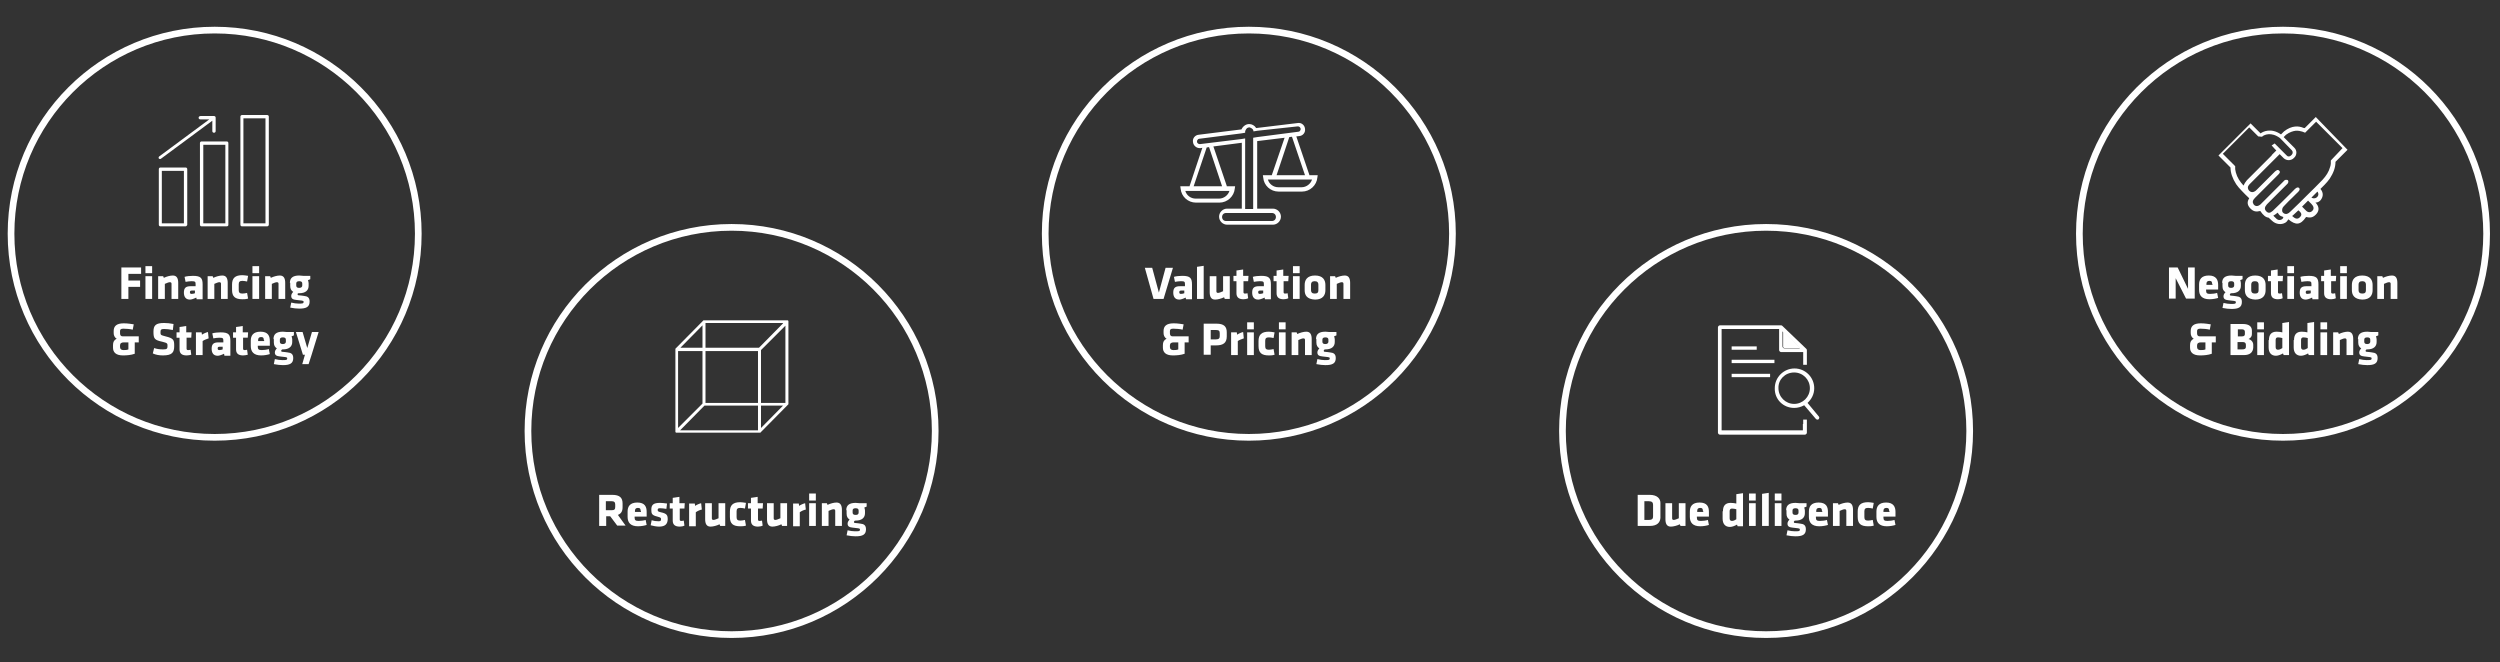 <?xml version="1.0" encoding="utf-8"?>
<!-- Generator: Adobe Illustrator 23.0.1, SVG Export Plug-In . SVG Version: 6.00 Build 0)  -->
<svg version="1.1" id="Livello_1" xmlns="http://www.w3.org/2000/svg" xmlns:xlink="http://www.w3.org/1999/xlink" x="0px" y="0px"
	 viewBox="0 0 747.7 198" style="enable-background:new 0 0 747.7 198;" xml:space="preserve">
<rect x="0" y="0" width="747.7" height="198" fill="#333333" stroke="none"/>
<style type="text/css">
	.st0{fill:none;stroke:#FFFFFF;stroke-width:2;stroke-miterlimit:10;}
	.st1{fill:#FFFFFF;}
	.st2{fill:none;stroke:#FFFFFF;stroke-miterlimit:10;}
</style>
<circle class="st0" cx="64.2" cy="69.9" r="60.9"/>
<circle class="st0" cx="218.8" cy="128.9" r="60.9"/>
<circle class="st0" cx="373.5" cy="69.9" r="60.9"/>
<circle class="st0" cx="528.2" cy="128.9" r="60.9"/>
<circle class="st0" cx="682.8" cy="69.9" r="60.9"/>
<g>
	<path class="st1" d="M36.3,89.4V80h5.9v1.9h-3.8v2h3.5v1.9h-3.5v3.6H36.3z"/>
	<path class="st1" d="M43.5,81.7v-2.1h2v2.1H43.5z M43.5,89.4v-6.8h2v6.8H43.5z"/>
	<path class="st1" d="M51.3,89.4v-4.5c0-0.3-0.1-0.5-0.5-0.5c-0.4,0-1,0.3-1.5,0.5v4.5h-2v-6.8h1.5l0.2,0.5c0.8-0.4,1.9-0.7,2.7-0.7
		c1.2,0,1.6,0.9,1.6,2.2v4.8H51.3z"/>
	<path class="st1" d="M58.8,89.4l-0.1-0.4c-0.8,0.4-1.5,0.6-1.9,0.6c-1.3,0-1.8-0.9-1.8-2.1c0-1.4,0.6-1.9,2-1.9h1.5V85
		c0-0.7-0.1-0.9-1.2-0.9c-0.6,0-1.2,0.1-1.8,0.2l-0.3-1.5c0.6-0.2,1.7-0.3,2.5-0.3c2.4,0,2.9,0.7,2.9,2.6v4.4H58.8z M58.4,86.9h-1
		c-0.4,0-0.6,0.1-0.6,0.5s0.2,0.5,0.5,0.5c0.4,0,0.7-0.1,1-0.2V86.9z"/>
	<path class="st1" d="M66.1,89.4v-4.5c0-0.3-0.1-0.5-0.5-0.5c-0.4,0-1,0.3-1.5,0.5v4.5h-2v-6.8h1.5l0.2,0.5c0.8-0.4,1.9-0.7,2.7-0.7
		c1.2,0,1.6,0.9,1.6,2.2v4.8H66.1z"/>
	<path class="st1" d="M71.4,86.8c0,0.7,0.3,1,1.1,1c0.5,0,0.9-0.1,1.4-0.2l0.3,1.7c-0.7,0.2-1.2,0.2-1.7,0.2c-2.2,0-3.1-0.8-3.1-2.8
		v-1.6c0-1.9,0.9-2.8,3.1-2.8c0.5,0,1,0.1,1.7,0.2l-0.3,1.7c-0.4-0.1-1-0.2-1.4-0.2c-0.8,0-1.1,0.3-1.1,1V86.8z"/>
	<path class="st1" d="M75.5,81.7v-2.1h2v2.1H75.5z M75.5,89.4v-6.8h2v6.8H75.5z"/>
	<path class="st1" d="M83.3,89.4v-4.5c0-0.3-0.1-0.5-0.5-0.5c-0.4,0-1,0.3-1.5,0.5v4.5h-2v-6.8h1.5l0.2,0.5c0.8-0.4,1.9-0.7,2.7-0.7
		c1.2,0,1.6,0.9,1.6,2.2v4.8H83.3z"/>
	<path class="st1" d="M86.7,84.6c0-1.4,0.8-2.2,2.8-2.2c0.4,0,0.8,0.1,1.2,0.1h2.1v1l-0.7,0.3c0.1,0.3,0.2,0.6,0.2,0.9v0.8
		c0,1.3-0.9,2.2-2.8,2.2h-0.2C89.1,87.7,89,87.8,89,88c0,0.2,0.1,0.3,0.2,0.3c0.9,0.1,1.2,0.1,1.7,0.2c1.1,0.1,1.7,0.5,1.7,1.7
		c0,1.6-1,2.1-3.1,2.1c-0.7,0-1.8-0.1-2.7-0.3l0.3-1.5c0.8,0.2,1.6,0.3,2.2,0.3c1.1,0,1.5,0,1.5-0.5c0-0.3-0.1-0.3-0.5-0.4
		c-0.8-0.1-0.9-0.1-1.7-0.2c-0.9-0.1-1.5-0.3-1.5-1.2c0-0.5,0.3-0.9,0.6-1.2c-0.6-0.4-0.9-0.9-0.9-1.8V84.6z M90.4,85.4v-0.6
		c0-0.4-0.2-0.7-0.9-0.7s-0.9,0.3-0.9,0.7v0.6c0,0.5,0.3,0.7,0.9,0.7S90.4,85.8,90.4,85.4z"/>
	<path class="st1" d="M41.7,102.4h-1.4v3.4c-1.1,0.4-2.4,0.5-3.5,0.5c-2.2,0-3-1-3-2.3v-0.8c0-0.9,0.3-1.5,1.1-1.9
		c-0.7-0.4-0.9-1.1-0.9-1.7V99c0-1.4,0.8-2.3,3-2.3c1.2,0,2.3,0.2,3,0.3l-0.3,1.6c-0.8-0.2-1.9-0.3-2.8-0.3c-0.7,0-1,0.2-1,0.7v0.7
		c0,0.5,0.2,0.9,0.8,0.9h4.8V102.4z M35.9,103.8c0,0.6,0.4,0.9,1,0.9c0.6,0,1,0,1.5-0.2v-2.1H37c-0.7,0-1.1,0.3-1.1,0.9V103.8z"/>
	<path class="st1" d="M48.7,106.3c-1.1,0-2.2-0.2-3-0.6l0.4-1.6c0.9,0.3,1.7,0.4,2.7,0.4c1.1,0,1.3-0.2,1.3-1c0-0.8,0-0.9-1.6-1.3
		c-2.3-0.5-2.6-0.9-2.6-3c0-1.9,0.7-2.6,3.2-2.6c0.8,0,1.8,0.1,2.8,0.3l-0.2,1.8c-1.1-0.2-1.8-0.3-2.6-0.3c-0.9,0-1.1,0.2-1.1,0.9
		c0,0.9,0,0.9,1.5,1.3c2.5,0.6,2.6,1.1,2.6,2.9C52.1,105.4,51.5,106.3,48.7,106.3z"/>
	<path class="st1" d="M55.8,106.3c-1.3,0-2.1-0.5-2.1-1.8V101h-0.9v-1.6h0.9v-1.6l2-0.3v1.9h1.6l-0.1,1.6h-1.4v3.3
		c0,0.3,0.2,0.4,0.4,0.4c0.2,0,0.5,0,0.8-0.1l0.2,1.5C56.8,106.2,56.3,106.3,55.8,106.3z"/>
	<path class="st1" d="M60.6,102v4.2h-2v-6.8h1.7l0.1,0.7c0.4-0.3,1.3-0.7,1.8-0.8l0.2,1.9C61.8,101.4,61,101.7,60.6,102z"/>
	<path class="st1" d="M67.1,106.2l-0.1-0.4c-0.8,0.4-1.5,0.6-1.9,0.6c-1.3,0-1.8-0.9-1.8-2.1c0-1.4,0.6-1.9,2-1.9h1.5v-0.5
		c0-0.7-0.1-0.9-1.2-0.9c-0.6,0-1.2,0.1-1.8,0.2l-0.3-1.5c0.6-0.2,1.7-0.3,2.5-0.3c2.4,0,2.9,0.7,2.9,2.6v4.4H67.1z M66.7,103.7h-1
		c-0.4,0-0.6,0.1-0.6,0.5s0.2,0.5,0.5,0.5c0.4,0,0.7-0.1,1-0.2V103.7z"/>
	<path class="st1" d="M72.7,106.3c-1.3,0-2.1-0.5-2.1-1.8V101h-0.9v-1.6h0.9v-1.6l2-0.3v1.9h1.6l-0.1,1.6h-1.4v3.3
		c0,0.3,0.2,0.4,0.4,0.4c0.2,0,0.5,0,0.8-0.1l0.2,1.5C73.7,106.2,73.1,106.3,72.7,106.3z"/>
	<path class="st1" d="M77.1,103.5v0.2c0,0.8,0.3,1,1.2,1c0.6,0,1.5-0.1,2.1-0.3l0.3,1.5c-0.6,0.2-1.6,0.4-2.6,0.4
		c-2.2,0-3.1-1.1-3.1-2.8v-1.6c0-1.5,0.7-2.7,2.9-2.7c2.3,0,2.8,1.3,2.8,2.8v1.4H77.1z M78.9,101.7c0-0.5-0.1-0.9-0.8-0.9
		s-0.9,0.4-0.9,0.9v0.3h1.8V101.7z"/>
	<path class="st1" d="M81.8,101.4c0-1.4,0.8-2.2,2.8-2.2c0.4,0,0.8,0.1,1.2,0.1h2.1v1l-0.7,0.3c0.1,0.3,0.2,0.6,0.2,0.9v0.8
		c0,1.3-0.9,2.2-2.8,2.2h-0.2c-0.1,0.1-0.3,0.2-0.3,0.4c0,0.2,0.1,0.3,0.2,0.3c0.9,0.1,1.2,0.1,1.7,0.2c1.1,0.1,1.7,0.5,1.7,1.7
		c0,1.6-1,2.1-3.1,2.1c-0.7,0-1.8-0.1-2.7-0.3l0.3-1.5c0.8,0.2,1.6,0.3,2.2,0.3c1.1,0,1.5,0,1.5-0.5c0-0.3-0.1-0.3-0.5-0.4
		c-0.8-0.1-0.9-0.1-1.7-0.2c-0.9-0.1-1.5-0.3-1.5-1.2c0-0.5,0.3-0.9,0.6-1.2c-0.6-0.4-0.9-0.9-0.9-1.8V101.4z M85.5,102.2v-0.6
		c0-0.4-0.2-0.7-0.9-0.7s-0.9,0.3-0.9,0.7v0.6c0,0.5,0.3,0.7,0.9,0.7S85.5,102.6,85.5,102.2z"/>
	<path class="st1" d="M90.4,108.9l0.8-2.8h-0.6l-2.1-6.8h2l1.4,4.8l1.4-4.8h2l-2.1,6.8l-0.9,2.8H90.4z"/>
</g>
<g>
	<path class="st1" d="M348,89.4h-3l-2.6-9.3h2.2l2,7.4l2-7.4h2.2L348,89.4z"/>
	<path class="st1" d="M354.7,89.4l-0.1-0.4c-0.8,0.4-1.5,0.6-1.9,0.6c-1.3,0-1.8-0.9-1.8-2.1c0-1.4,0.6-1.9,2-1.9h1.5V85
		c0-0.7-0.1-0.9-1.2-0.9c-0.6,0-1.2,0.1-1.8,0.2l-0.3-1.5c0.6-0.2,1.7-0.3,2.5-0.3c2.4,0,2.9,0.7,2.9,2.6v4.4H354.7z M354.3,86.9h-1
		c-0.4,0-0.6,0.1-0.6,0.5s0.2,0.5,0.5,0.5c0.4,0,0.7-0.1,1-0.2V86.9z"/>
	<path class="st1" d="M358,89.4v-9.6l2-0.3v9.9H358z"/>
	<path class="st1" d="M363.8,82.6v4.5c0,0.3,0.1,0.5,0.5,0.5c0.4,0,1-0.3,1.5-0.5v-4.5h2v6.8h-1.5l-0.2-0.5
		c-0.8,0.4-1.9,0.7-2.7,0.7c-1.2,0-1.6-0.9-1.6-2.2v-4.8H363.8z"/>
	<path class="st1" d="M371.9,89.5c-1.3,0-2.1-0.5-2.1-1.8v-3.6h-0.9v-1.6h0.9v-1.6l2-0.3v1.9h1.6l-0.1,1.6h-1.4v3.3
		c0,0.3,0.2,0.4,0.4,0.4c0.2,0,0.5,0,0.8-0.1l0.2,1.5C372.9,89.4,372.4,89.5,371.9,89.5z"/>
	<path class="st1" d="M378.3,89.4l-0.1-0.4c-0.8,0.4-1.5,0.6-1.9,0.6c-1.3,0-1.8-0.9-1.8-2.1c0-1.4,0.6-1.9,2-1.9h1.5V85
		c0-0.7-0.1-0.9-1.2-0.9c-0.6,0-1.2,0.1-1.8,0.2l-0.3-1.5c0.6-0.2,1.7-0.3,2.5-0.3c2.4,0,2.9,0.7,2.9,2.6v4.4H378.3z M377.9,86.9h-1
		c-0.4,0-0.6,0.1-0.6,0.5s0.2,0.5,0.5,0.5c0.4,0,0.7-0.1,1-0.2V86.9z"/>
	<path class="st1" d="M383.9,89.5c-1.3,0-2.1-0.5-2.1-1.8v-3.6h-0.9v-1.6h0.9v-1.6l2-0.3v1.9h1.6l-0.1,1.6h-1.4v3.3
		c0,0.3,0.2,0.4,0.4,0.4c0.2,0,0.5,0,0.8-0.1l0.2,1.5C384.9,89.4,384.4,89.5,383.9,89.5z"/>
	<path class="st1" d="M386.7,81.7v-2.1h2v2.1H386.7z M386.7,89.4v-6.8h2v6.8H386.7z"/>
	<path class="st1" d="M390.2,86.8v-1.6c0-1.4,0.7-2.8,3.1-2.8c2.4,0,3.1,1.4,3.1,2.8v1.6c0,1.4-0.7,2.8-3.1,2.8
		C390.8,89.5,390.2,88.2,390.2,86.8z M394.3,86.8v-1.7c0-0.6-0.3-1-1.1-1s-1.1,0.4-1.1,1v1.7c0,0.6,0.3,1,1.1,1
		S394.3,87.5,394.3,86.8z"/>
	<path class="st1" d="M401.8,89.4v-4.5c0-0.3-0.1-0.5-0.5-0.5c-0.4,0-1,0.3-1.5,0.5v4.5h-2v-6.8h1.5l0.2,0.5
		c0.8-0.4,1.9-0.7,2.7-0.7c1.2,0,1.6,0.9,1.6,2.2v4.8H401.8z"/>
	<path class="st1" d="M355.7,102.4h-1.4v3.4c-1.1,0.4-2.4,0.5-3.5,0.5c-2.2,0-3-1-3-2.3v-0.8c0-0.9,0.3-1.5,1.1-1.9
		c-0.7-0.4-0.9-1.1-0.9-1.7V99c0-1.4,0.8-2.3,3-2.3c1.2,0,2.3,0.2,3,0.3l-0.3,1.6c-0.8-0.2-1.9-0.3-2.8-0.3c-0.7,0-1,0.2-1,0.7v0.7
		c0,0.5,0.2,0.9,0.8,0.9h4.8V102.4z M349.9,103.8c0,0.6,0.4,0.9,1,0.9c0.6,0,1,0,1.5-0.2v-2.1H351c-0.7,0-1.1,0.3-1.1,0.9V103.8z"/>
	<path class="st1" d="M363.7,103.3h-1.6v2.8H360v-9.3h3.8c2.3,0,3.1,0.9,3.1,2.6v1.2C366.9,102.5,365.9,103.3,363.7,103.3z
		 M364.8,99.7c0-0.7-0.2-1-1.1-1h-1.6v2.8h1.6c0.9,0,1.1-0.4,1.1-1V99.7z"/>
	<path class="st1" d="M370.2,102v4.2h-2v-6.8h1.7l0.1,0.7c0.4-0.3,1.3-0.7,1.8-0.8l0.2,1.9C371.4,101.4,370.6,101.7,370.2,102z"/>
	<path class="st1" d="M373,98.5v-2.1h2v2.1H373z M373,106.2v-6.8h2v6.8H373z"/>
	<path class="st1" d="M378.4,103.6c0,0.7,0.3,1,1.1,1c0.5,0,0.9-0.1,1.4-0.2l0.3,1.7c-0.7,0.2-1.2,0.2-1.7,0.2
		c-2.2,0-3.1-0.8-3.1-2.8V102c0-1.9,0.9-2.8,3.1-2.8c0.5,0,1,0.1,1.7,0.2l-0.3,1.7c-0.4-0.1-1-0.2-1.4-0.2c-0.8,0-1.1,0.3-1.1,1
		V103.6z"/>
	<path class="st1" d="M382.5,98.5v-2.1h2v2.1H382.5z M382.5,106.2v-6.8h2v6.8H382.5z"/>
	<path class="st1" d="M390.3,106.2v-4.5c0-0.3-0.1-0.5-0.5-0.5c-0.4,0-1,0.3-1.5,0.5v4.5h-2v-6.8h1.5l0.2,0.5
		c0.8-0.4,1.9-0.7,2.7-0.7c1.2,0,1.6,0.9,1.6,2.2v4.8H390.3z"/>
	<path class="st1" d="M393.6,101.4c0-1.4,0.8-2.2,2.8-2.2c0.4,0,0.8,0.1,1.2,0.1h2.1v1l-0.7,0.3c0.1,0.3,0.2,0.6,0.2,0.9v0.8
		c0,1.3-0.9,2.2-2.8,2.2h-0.2c-0.1,0.1-0.3,0.2-0.3,0.4c0,0.2,0.1,0.3,0.2,0.3c0.9,0.1,1.2,0.1,1.7,0.2c1.1,0.1,1.7,0.5,1.7,1.7
		c0,1.6-1,2.1-3.1,2.1c-0.7,0-1.8-0.1-2.7-0.3l0.3-1.5c0.8,0.2,1.6,0.3,2.2,0.3c1.1,0,1.5,0,1.5-0.5c0-0.3-0.1-0.3-0.5-0.4
		c-0.8-0.1-0.9-0.1-1.7-0.2c-0.9-0.1-1.5-0.3-1.5-1.2c0-0.5,0.3-0.9,0.6-1.2c-0.6-0.4-0.9-0.9-0.9-1.8V101.4z M397.3,102.2v-0.6
		c0-0.4-0.2-0.7-0.9-0.7c-0.7,0-0.9,0.3-0.9,0.7v0.6c0,0.5,0.3,0.7,0.9,0.7S397.3,102.6,397.3,102.2z"/>
</g>
<g>
	<path class="st1" d="M650.7,83.2v6.1h-2V80h2.6l3.1,6.4V80h2v9.3h-2.6L650.7,83.2z"/>
	<path class="st1" d="M659.8,86.7v0.2c0,0.8,0.3,1,1.2,1c0.6,0,1.5-0.1,2.1-0.3l0.3,1.5c-0.6,0.2-1.6,0.4-2.6,0.4
		c-2.2,0-3.1-1.1-3.1-2.8v-1.6c0-1.5,0.7-2.7,2.9-2.7s2.8,1.3,2.8,2.8v1.4H659.8z M661.6,84.9c0-0.5-0.1-0.9-0.8-0.9
		s-0.9,0.4-0.9,0.9v0.3h1.8V84.9z"/>
	<path class="st1" d="M664.6,84.6c0-1.4,0.8-2.2,2.8-2.2c0.4,0,0.8,0.1,1.2,0.1h2.1v1l-0.7,0.3c0.1,0.3,0.2,0.6,0.2,0.9v0.8
		c0,1.3-0.9,2.2-2.8,2.2h-0.2c-0.1,0.1-0.3,0.2-0.3,0.4c0,0.2,0.1,0.3,0.2,0.3c0.9,0.1,1.2,0.1,1.7,0.2c1.1,0.1,1.7,0.5,1.7,1.7
		c0,1.6-1,2.1-3.1,2.1c-0.7,0-1.8-0.1-2.7-0.3l0.3-1.5c0.8,0.2,1.6,0.3,2.2,0.3c1.1,0,1.5,0,1.5-0.5c0-0.3-0.1-0.3-0.5-0.4
		c-0.8-0.1-0.9-0.1-1.7-0.2c-0.9-0.1-1.5-0.3-1.5-1.2c0-0.5,0.3-0.9,0.6-1.2c-0.6-0.4-0.9-0.9-0.9-1.8V84.6z M668.2,85.4v-0.6
		c0-0.4-0.2-0.7-0.9-0.7c-0.7,0-0.9,0.3-0.9,0.7v0.6c0,0.5,0.3,0.7,0.9,0.7S668.2,85.8,668.2,85.4z"/>
	<path class="st1" d="M671.4,86.8v-1.6c0-1.4,0.7-2.8,3.1-2.8c2.4,0,3.1,1.4,3.1,2.8v1.6c0,1.4-0.7,2.8-3.1,2.8
		C672.1,89.5,671.4,88.2,671.4,86.8z M675.5,86.8v-1.7c0-0.6-0.3-1-1.1-1s-1.1,0.4-1.1,1v1.7c0,0.6,0.3,1,1.1,1
		S675.5,87.5,675.5,86.8z"/>
	<path class="st1" d="M681.3,89.5c-1.3,0-2.1-0.5-2.1-1.8v-3.6h-0.9v-1.6h0.9v-1.6l2-0.3v1.9h1.6l-0.1,1.6h-1.4v3.3
		c0,0.3,0.2,0.4,0.4,0.4c0.2,0,0.5,0,0.8-0.1l0.2,1.5C682.3,89.4,681.8,89.5,681.3,89.5z"/>
	<path class="st1" d="M684.1,81.7v-2.1h2v2.1H684.1z M684.1,89.4v-6.8h2v6.8H684.1z"/>
	<path class="st1" d="M691.6,89.4l-0.1-0.4c-0.8,0.4-1.5,0.6-1.9,0.6c-1.3,0-1.8-0.9-1.8-2.1c0-1.4,0.6-1.9,2-1.9h1.5V85
		c0-0.7-0.1-0.9-1.2-0.9c-0.6,0-1.2,0.1-1.8,0.2l-0.3-1.5c0.6-0.2,1.7-0.3,2.5-0.3c2.4,0,2.9,0.7,2.9,2.6v4.4H691.6z M691.2,86.9h-1
		c-0.4,0-0.6,0.1-0.6,0.5s0.2,0.5,0.5,0.5c0.4,0,0.7-0.1,1-0.2V86.9z"/>
	<path class="st1" d="M697.2,89.5c-1.3,0-2.1-0.5-2.1-1.8v-3.6h-0.9v-1.6h0.9v-1.6l2-0.3v1.9h1.6l-0.1,1.6h-1.4v3.3
		c0,0.3,0.2,0.4,0.4,0.4c0.2,0,0.5,0,0.8-0.1l0.2,1.5C698.2,89.4,697.6,89.5,697.2,89.5z"/>
	<path class="st1" d="M699.9,81.7v-2.1h2v2.1H699.9z M699.9,89.4v-6.8h2v6.8H699.9z"/>
	<path class="st1" d="M703.4,86.8v-1.6c0-1.4,0.7-2.8,3.1-2.8c2.4,0,3.1,1.4,3.1,2.8v1.6c0,1.4-0.7,2.8-3.1,2.8
		C704.1,89.5,703.4,88.2,703.4,86.8z M707.6,86.8v-1.7c0-0.6-0.3-1-1.1-1s-1.1,0.4-1.1,1v1.7c0,0.6,0.3,1,1.1,1
		S707.6,87.5,707.6,86.8z"/>
	<path class="st1" d="M715,89.4v-4.5c0-0.3-0.1-0.5-0.5-0.5c-0.4,0-1,0.3-1.5,0.5v4.5h-2v-6.8h1.5l0.2,0.5c0.8-0.4,1.9-0.7,2.7-0.7
		c1.2,0,1.6,0.9,1.6,2.2v4.8H715z"/>
	<path class="st1" d="M662.9,102.4h-1.4v3.4c-1.1,0.4-2.4,0.5-3.5,0.5c-2.2,0-3-1-3-2.3v-0.8c0-0.9,0.3-1.5,1.1-1.9
		c-0.7-0.4-0.9-1.1-0.9-1.7V99c0-1.4,0.8-2.3,3-2.3c1.2,0,2.3,0.2,3,0.3l-0.3,1.6c-0.8-0.2-1.9-0.3-2.8-0.3c-0.7,0-1,0.2-1,0.7v0.7
		c0,0.5,0.2,0.9,0.8,0.9h4.8V102.4z M657.1,103.8c0,0.6,0.4,0.9,1,0.9c0.6,0,1,0,1.5-0.2v-2.1h-1.4c-0.7,0-1.1,0.3-1.1,0.9V103.8z"
		/>
	<path class="st1" d="M671.1,106.2h-4v-9.3h3.7c1.9,0,2.7,0.8,2.7,2v1c0,0.7-0.3,1.1-1,1.5c0.8,0.2,1.4,0.9,1.4,1.7v0.9
		C673.8,105.3,673,106.2,671.1,106.2z M671.4,99.2c0-0.4-0.3-0.7-0.8-0.7h-1.3v2.1h1.3c0.6,0,0.8-0.3,0.8-0.7V99.2z M671.7,103.1
		c0-0.5-0.3-0.8-0.9-0.8h-1.6v2.2h1.3c0.7,0,1.2-0.1,1.2-0.8V103.1z"/>
	<path class="st1" d="M675.1,98.5v-2.1h2v2.1H675.1z M675.1,106.2v-6.8h2v6.8H675.1z"/>
	<path class="st1" d="M678.6,101.7c0-1.6,0.7-2.5,2.3-2.5c0.6,0,1.3,0.1,1.7,0.2v-2.8l2-0.3v9.9h-1.6l-0.2-0.5
		c-0.5,0.3-1.4,0.7-2.1,0.7c-1.4,0-2.2-0.9-2.2-2.5V101.7z M682.6,101.1c-0.4-0.1-0.9-0.2-1.3-0.2c-0.5,0-0.7,0.3-0.7,0.8v2.1
		c0,0.5,0.2,0.8,0.7,0.8c0.5,0,1-0.3,1.3-0.5V101.1z"/>
	<path class="st1" d="M686.1,101.7c0-1.6,0.7-2.5,2.3-2.5c0.6,0,1.3,0.1,1.7,0.2v-2.8l2-0.3v9.9h-1.6l-0.2-0.5
		c-0.5,0.3-1.4,0.7-2.1,0.7c-1.4,0-2.2-0.9-2.2-2.5V101.7z M690.2,101.1c-0.4-0.1-0.9-0.2-1.3-0.2c-0.5,0-0.7,0.3-0.7,0.8v2.1
		c0,0.5,0.2,0.8,0.7,0.8c0.5,0,1-0.3,1.3-0.5V101.1z"/>
	<path class="st1" d="M694,98.5v-2.1h2v2.1H694z M694,106.2v-6.8h2v6.8H694z"/>
	<path class="st1" d="M701.8,106.2v-4.5c0-0.3-0.1-0.5-0.5-0.5c-0.4,0-1,0.3-1.5,0.5v4.5h-2v-6.8h1.5l0.2,0.5
		c0.8-0.4,1.9-0.7,2.7-0.7c1.2,0,1.6,0.9,1.6,2.2v4.8H701.8z"/>
	<path class="st1" d="M705.2,101.4c0-1.4,0.8-2.2,2.8-2.2c0.4,0,0.8,0.1,1.2,0.1h2.1v1l-0.7,0.3c0.1,0.3,0.2,0.6,0.2,0.9v0.8
		c0,1.3-0.9,2.2-2.8,2.2h-0.2c-0.1,0.1-0.3,0.2-0.3,0.4c0,0.2,0.1,0.3,0.2,0.3c0.9,0.1,1.2,0.1,1.7,0.2c1.1,0.1,1.7,0.5,1.7,1.7
		c0,1.6-1,2.1-3.1,2.1c-0.7,0-1.8-0.1-2.7-0.3l0.3-1.5c0.8,0.2,1.6,0.3,2.2,0.3c1.1,0,1.5,0,1.5-0.5c0-0.3-0.1-0.3-0.5-0.4
		c-0.8-0.1-0.9-0.1-1.7-0.2c-0.9-0.1-1.5-0.3-1.5-1.2c0-0.5,0.3-0.9,0.6-1.2c-0.6-0.4-0.9-0.9-0.9-1.8V101.4z M708.9,102.2v-0.6
		c0-0.4-0.2-0.7-0.9-0.7c-0.7,0-0.9,0.3-0.9,0.7v0.6c0,0.5,0.3,0.7,0.9,0.7S708.9,102.6,708.9,102.2z"/>
</g>
<g>
	<path class="st1" d="M182.5,154.4h-1.2v2.9h-2.1V148h3.9c2.3,0,3.1,0.9,3.1,2.6v1.1c0,1.2-0.4,1.9-1.4,2.3l2.3,3.2h-2.5
		L182.5,154.4z M184,150.9c0-0.7-0.3-1-1.1-1h-1.7v2.7h1.7c0.9,0,1.1-0.3,1.1-1V150.9z"/>
	<path class="st1" d="M189.8,154.6v0.2c0,0.8,0.3,1,1.2,1c0.6,0,1.5-0.1,2.1-0.3l0.3,1.5c-0.6,0.2-1.6,0.4-2.6,0.4
		c-2.2,0-3.1-1.1-3.1-2.8v-1.6c0-1.5,0.7-2.7,2.9-2.7c2.3,0,2.8,1.3,2.8,2.8v1.4H189.8z M191.6,152.8c0-0.5-0.1-0.9-0.8-0.9
		s-0.9,0.4-0.9,0.9v0.3h1.8V152.8z"/>
	<path class="st1" d="M197.1,157.5c-0.7,0-1.8-0.2-2.5-0.4l0.3-1.5c0.6,0.2,1.3,0.3,2.1,0.3c0.6,0,0.7-0.2,0.7-0.6
		c0-0.4,0-0.5-1.1-0.8c-1.7-0.4-1.8-0.9-1.8-2.1c0-1.4,0.6-2,2.6-2c0.5,0,1.5,0.1,2.1,0.2l-0.2,1.6c-0.6-0.1-1.3-0.2-1.9-0.2
		c-0.6,0-0.7,0.2-0.7,0.5c0,0.4,0.1,0.5,0.9,0.7c1.9,0.4,2.1,0.9,2.1,2.2C199.6,156.7,199,157.5,197.1,157.5z"/>
	<path class="st1" d="M203.3,157.5c-1.3,0-2.1-0.5-2.1-1.8v-3.6h-0.9v-1.6h0.9v-1.6l2-0.3v1.9h1.6l-0.1,1.6h-1.4v3.3
		c0,0.3,0.2,0.4,0.4,0.4c0.2,0,0.5,0,0.8-0.1l0.2,1.5C204.3,157.4,203.8,157.5,203.3,157.5z"/>
	<path class="st1" d="M208.1,153.2v4.2h-2v-6.8h1.7l0.1,0.7c0.4-0.3,1.3-0.7,1.8-0.8l0.2,1.9C209.3,152.5,208.5,152.9,208.1,153.2z"
		/>
	<path class="st1" d="M212.9,150.5v4.5c0,0.3,0.1,0.5,0.5,0.5c0.4,0,1-0.3,1.5-0.5v-4.5h2v6.8h-1.5l-0.2-0.5
		c-0.8,0.4-1.9,0.7-2.7,0.7c-1.2,0-1.6-0.9-1.6-2.2v-4.8H212.9z"/>
	<path class="st1" d="M220.3,154.7c0,0.7,0.3,1,1.1,1c0.5,0,0.9-0.1,1.4-0.2l0.3,1.7c-0.7,0.2-1.2,0.2-1.7,0.2
		c-2.2,0-3.1-0.8-3.1-2.8v-1.6c0-1.9,0.9-2.8,3.1-2.8c0.5,0,1,0.1,1.7,0.2l-0.3,1.7c-0.4-0.1-1-0.2-1.4-0.2c-0.8,0-1.1,0.3-1.1,1
		V154.7z"/>
	<path class="st1" d="M226.7,157.5c-1.3,0-2.1-0.5-2.1-1.8v-3.6h-0.9v-1.6h0.9v-1.6l2-0.3v1.9h1.6l-0.1,1.6h-1.4v3.3
		c0,0.3,0.2,0.4,0.4,0.4c0.2,0,0.5,0,0.8-0.1l0.2,1.5C227.7,157.4,227.1,157.5,226.7,157.5z"/>
	<path class="st1" d="M231.4,150.5v4.5c0,0.3,0.1,0.5,0.5,0.5c0.4,0,1-0.3,1.5-0.5v-4.5h2v6.8h-1.5l-0.2-0.5
		c-0.8,0.4-1.9,0.7-2.7,0.7c-1.2,0-1.6-0.9-1.6-2.2v-4.8H231.4z"/>
	<path class="st1" d="M239.2,153.2v4.2h-2v-6.8h1.7l0.1,0.7c0.4-0.3,1.3-0.7,1.8-0.8l0.2,1.9C240.4,152.5,239.6,152.9,239.2,153.2z"
		/>
	<path class="st1" d="M242,149.7v-2.1h2v2.1H242z M242,157.3v-6.8h2v6.8H242z"/>
	<path class="st1" d="M249.8,157.3v-4.5c0-0.3-0.1-0.5-0.5-0.5c-0.4,0-1,0.3-1.5,0.5v4.5h-2v-6.8h1.5l0.2,0.5
		c0.8-0.4,1.9-0.7,2.7-0.7c1.2,0,1.6,0.9,1.6,2.2v4.8H249.8z"/>
	<path class="st1" d="M253.1,152.6c0-1.4,0.8-2.2,2.8-2.2c0.4,0,0.8,0.1,1.2,0.1h2.1v1l-0.7,0.3c0.1,0.3,0.2,0.6,0.2,0.9v0.8
		c0,1.3-0.9,2.2-2.8,2.2h-0.2c-0.1,0.1-0.3,0.2-0.3,0.4c0,0.2,0.1,0.3,0.2,0.3c0.9,0.1,1.2,0.1,1.7,0.2c1.1,0.1,1.7,0.5,1.7,1.7
		c0,1.6-1,2.1-3.1,2.1c-0.7,0-1.8-0.1-2.7-0.3l0.3-1.5c0.8,0.2,1.6,0.3,2.2,0.3c1.1,0,1.5,0,1.5-0.5c0-0.3-0.1-0.3-0.5-0.4
		c-0.8-0.1-0.9-0.1-1.7-0.2c-0.9-0.1-1.5-0.3-1.5-1.2c0-0.5,0.3-0.9,0.6-1.2c-0.6-0.4-0.9-0.9-0.9-1.8V152.6z M256.8,153.3v-0.6
		c0-0.4-0.2-0.7-0.9-0.7s-0.9,0.3-0.9,0.7v0.6c0,0.5,0.3,0.7,0.9,0.7S256.8,153.8,256.8,153.3z"/>
</g>
<g>
	<path class="st1" d="M493.4,157.3h-3.6V148h3.6c2.3,0,3.2,1.2,3.2,2.4v4.5C496.5,156.2,495.7,157.3,493.4,157.3z M494.4,151
		c0-0.7-0.3-1.1-1.3-1.1h-1.3v5.6h1.3c1.1,0,1.3-0.4,1.3-1.1V151z"/>
	<path class="st1" d="M500.1,150.5v4.5c0,0.3,0.1,0.5,0.5,0.5c0.4,0,1-0.3,1.5-0.5v-4.5h2v6.8h-1.5l-0.2-0.5
		c-0.8,0.4-1.9,0.7-2.7,0.7c-1.2,0-1.6-0.9-1.6-2.2v-4.8H500.1z"/>
	<path class="st1" d="M507.5,154.6v0.2c0,0.8,0.3,1,1.2,1c0.6,0,1.5-0.1,2.1-0.3l0.3,1.5c-0.6,0.2-1.6,0.4-2.6,0.4
		c-2.2,0-3.1-1.1-3.1-2.8v-1.6c0-1.5,0.7-2.7,2.9-2.7c2.3,0,2.8,1.3,2.8,2.8v1.4H507.5z M509.3,152.8c0-0.5-0.1-0.9-0.8-0.9
		c-0.7,0-0.9,0.4-0.9,0.9v0.3h1.8V152.8z"/>
	<path class="st1" d="M515.3,152.9c0-1.6,0.7-2.5,2.3-2.5c0.6,0,1.3,0.1,1.7,0.2v-2.8l2-0.3v9.9h-1.6l-0.2-0.5
		c-0.5,0.3-1.4,0.7-2.1,0.7c-1.4,0-2.2-0.9-2.2-2.5V152.9z M519.3,152.3c-0.4-0.1-0.9-0.2-1.3-0.2c-0.5,0-0.7,0.3-0.7,0.8v2.1
		c0,0.5,0.2,0.8,0.7,0.8c0.5,0,1-0.3,1.3-0.5V152.3z"/>
	<path class="st1" d="M523.1,149.7v-2.1h2v2.1H523.1z M523.1,157.3v-6.8h2v6.8H523.1z"/>
	<path class="st1" d="M527,157.3v-9.6l2-0.3v9.9H527z"/>
	<path class="st1" d="M530.8,149.7v-2.1h2v2.1H530.8z M530.8,157.3v-6.8h2v6.8H530.8z"/>
	<path class="st1" d="M534.2,152.6c0-1.4,0.8-2.2,2.8-2.2c0.4,0,0.8,0.1,1.2,0.1h2.1v1l-0.7,0.3c0.1,0.3,0.2,0.6,0.2,0.9v0.8
		c0,1.3-0.9,2.2-2.8,2.2h-0.2c-0.1,0.1-0.3,0.2-0.3,0.4c0,0.2,0.1,0.3,0.2,0.3c0.9,0.1,1.2,0.1,1.7,0.2c1.1,0.1,1.7,0.5,1.7,1.7
		c0,1.6-1,2.1-3.1,2.1c-0.7,0-1.8-0.1-2.7-0.3l0.3-1.5c0.8,0.2,1.6,0.3,2.2,0.3c1.1,0,1.5,0,1.5-0.5c0-0.3-0.1-0.3-0.5-0.4
		c-0.8-0.1-0.9-0.1-1.7-0.2c-0.9-0.1-1.5-0.3-1.5-1.2c0-0.5,0.3-0.9,0.6-1.2c-0.6-0.4-0.9-0.9-0.9-1.8V152.6z M537.9,153.3v-0.6
		c0-0.4-0.2-0.7-0.9-0.7c-0.7,0-0.9,0.3-0.9,0.7v0.6c0,0.5,0.3,0.7,0.9,0.7S537.9,153.8,537.9,153.3z"/>
	<path class="st1" d="M543.1,154.6v0.2c0,0.8,0.3,1,1.2,1c0.6,0,1.5-0.1,2.1-0.3l0.3,1.5c-0.6,0.2-1.6,0.4-2.6,0.4
		c-2.2,0-3.1-1.1-3.1-2.8v-1.6c0-1.5,0.7-2.7,2.9-2.7c2.3,0,2.8,1.3,2.8,2.8v1.4H543.1z M544.9,152.8c0-0.5-0.1-0.9-0.8-0.9
		c-0.7,0-0.9,0.4-0.9,0.9v0.3h1.8V152.8z"/>
	<path class="st1" d="M552.2,157.3v-4.5c0-0.3-0.1-0.5-0.5-0.5c-0.4,0-1,0.3-1.5,0.5v4.5h-2v-6.8h1.5l0.2,0.5
		c0.8-0.4,1.9-0.7,2.7-0.7c1.2,0,1.6,0.9,1.6,2.2v4.8H552.2z"/>
	<path class="st1" d="M557.6,154.7c0,0.7,0.3,1,1.1,1c0.5,0,0.9-0.1,1.4-0.2l0.3,1.7c-0.7,0.2-1.2,0.2-1.7,0.2
		c-2.2,0-3.1-0.8-3.1-2.8v-1.6c0-1.9,0.9-2.8,3.1-2.8c0.5,0,1,0.1,1.7,0.2l-0.3,1.7c-0.4-0.1-1-0.2-1.4-0.2c-0.8,0-1.1,0.3-1.1,1
		V154.7z"/>
	<path class="st1" d="M563.3,154.6v0.2c0,0.8,0.3,1,1.2,1c0.6,0,1.5-0.1,2.1-0.3l0.3,1.5c-0.6,0.2-1.6,0.4-2.6,0.4
		c-2.2,0-3.1-1.1-3.1-2.8v-1.6c0-1.5,0.7-2.7,2.9-2.7s2.8,1.3,2.8,2.8v1.4H563.3z M565,152.8c0-0.5-0.1-0.9-0.8-0.9
		s-0.9,0.4-0.9,0.9v0.3h1.8V152.8z"/>
</g>
<g>
	<g>
		<g>
			<path class="st1" d="M55.5,67.7h-7.5c-0.3,0-0.5-0.2-0.5-0.5V50.6c0-0.3,0.2-0.5,0.5-0.5h7.5c0.3,0,0.5,0.2,0.5,0.5v16.7
				C55.9,67.5,55.7,67.7,55.5,67.7z M48.4,66.8H55V51.1h-6.6V66.8z"/>
		</g>
		<g>
			<path class="st1" d="M67.8,67.7h-7.5c-0.3,0-0.5-0.2-0.5-0.5V42.8c0-0.3,0.2-0.5,0.5-0.5h7.5c0.3,0,0.5,0.2,0.5,0.5v24.5
				C68.3,67.5,68.1,67.7,67.8,67.7z M60.8,66.8h6.6V43.3h-6.6V66.8z"/>
		</g>
		<g>
			<path class="st1" d="M79.9,67.7h-7.5c-0.3,0-0.5-0.2-0.5-0.5V34.9c0-0.3,0.2-0.5,0.5-0.5h7.5c0.3,0,0.5,0.2,0.5,0.5v32.3
				C80.4,67.5,80.1,67.7,79.9,67.7z M72.8,66.8h6.6V35.4h-6.6V66.8z"/>
		</g>
	</g>
	<path class="st1" d="M59.4,35.2c0,0.3,0.2,0.5,0.5,0.5h2.7l-15,11.1c-0.2,0.2-0.2,0.4-0.1,0.6c0.2,0.2,0.4,0.2,0.6,0.1l15.4-11.4
		v3.1c0,0.3,0.2,0.5,0.5,0.5c0.3,0,0.5-0.2,0.5-0.5v-4c0-0.3-0.2-0.5-0.5-0.5h-4C59.7,34.7,59.4,34.9,59.4,35.2z"/>
</g>
<g id="XMLID_10_">
	<path id="XMLID_2_" class="st1" d="M692.6,35l-3.3,3.3c-0.2,0-0.3,0-0.5-0.1c-1.2-0.5-3.3-0.8-5.7,1.1l-0.1,0.1l-0.8,0.8
		c-3-2.1-5.5-0.8-6.1-0.3l-3-3l-9.6,9.6l3.6,3.6c0,1.6,0.6,3.3,1.7,5c0.5,0.7,1,1.3,1.6,1.9c0.7,0.8,1.5,1.5,2.3,2.3
		c-0.8,1.2-0.5,2.2,0.4,3.1c0.9,0.9,1.7,1,2.9,0.7c0,0,0,0,0,0c0.9,1.3,1.6,1.9,2.5,2c0.4,0.3,0.7,0.7,1.1,1c1.1,1,2.7,1.2,3.9,0.5
		c0.5-0.3,0.6-0.6,0.9-1c2.2,1.8,3.6,1.8,5.3-0.7c0,0,0,0,0,0c1.2,0.3,2,0.2,2.9-0.7c0.9-0.9,1.2-2,0.2-3.3c0,0-0.3-0.3-0.3-0.3
		c0.7,0,1.3-0.4,1.6-0.8c0.8-1.1,0.8-2.2-0.1-3.3c0.4-0.4,0.8-0.8,1.2-1.2c0.6-0.6,1.1-1.2,1.6-1.9c1.1-1.7,1.7-3.3,1.7-5l3.6-3.6
		L692.6,35z M671,55.5c-1.1-1.2-1.9-2.4-2.3-3.9c-0.1-0.3-0.1-0.7-0.2-1c0-0.3,0-0.6,0-0.9l-3.7-3.7l7.9-7.9l2.5,2.5l0.2,0.2l0,0
		l1.2,0.1l0.1-0.2c0.5-0.3,2.5-1.4,5.2,0.6l3.5,3.6c0.2,0.2,0.3,0.4,0.3,0.7c0,0.3-0.1,0.5-0.3,0.7l-0.2,0.2c-0.4,0.4-1,0.4-1.3,0
		l-3.6-3.6l-0.9,0.6l1,1.1l0.4,0.4c-0.4,0.4-0.8,0.8-1.2,1.2c-0.1,0.1-0.2,0.2-0.2,0.3c0,0,0,0-0.1,0.1c-2.4,2.4-4.9,4.9-7.3,7.3
		C671.5,54.5,671.2,55,671,55.5z M682.7,65.4c-0.3,0.3-0.6,0.4-1,0.4c-0.6,0-1-0.5-1.3-0.8c-0.2-0.2-0.3-0.3-0.5-0.5
		c0.4-0.2,0.8-0.5,1.3-0.9c0.3,0.4,0.4,0.7,0.9,1c0.2,0.1,0.5,0.2,0.8,0.3C682.9,65.1,682.8,65.3,682.7,65.4z M687.9,64.9
		c-0.5,0.6-1.2,0.7-2,0c-0.1-0.1-0.2-0.2-0.4-0.3c0.2-0.1,0.3-0.2,0.5-0.4c0.5-0.4,0.9-0.9,1.4-1.3c0,0,0.1,0.1,0.1,0.1
		C688.4,63.7,688.5,64.3,687.9,64.9z M691.7,62.9c-0.5,0.7-1.4,0.8-2.1,0c-0.4-0.4-0.7-0.7-1.1-1.1c0.6-0.6,1.2-1.2,1.8-1.8
		c0.3,0.3,0.7,0.7,1,1C692,61.7,692.1,62.4,691.7,62.9z M693.3,58.5c-0.3,0.7-1.1,1-1.8,0.7c-0.1,0-0.1-0.1-0.2-0.1
		c0.6-0.6,1.2-1.2,1.8-1.8C693.3,57.6,693.5,58,693.3,58.5z M697.1,48c0,0.3,0,0.6,0,0.9c0,0.3-0.1,0.7-0.2,1
		c-0.4,1.5-1.2,2.7-2.3,3.9c-1.5,1.6-3.1,3.1-4.6,4.6c-1.6,1.6-3.2,3.2-4.9,4.8c-0.3,0.3-0.7,0.7-1.3,0.8c-0.4,0-0.7-0.1-1-0.4
		c-0.3-0.2-0.3-0.8-0.2-1.2c0.1-0.4,0.5-0.8,0.8-1.1c0.7-0.8,1.5-1.5,2.2-2.2c0.4-0.4,0.7-0.7,1.1-1.1c0.4-0.4,1.5-1.2,0.9-1.8
		c-0.6-0.5-1.4,0.5-1.7,0.8c-0.4,0.4-0.7,0.7-1.1,1.1c-1.7,1.7-3.4,3.4-5.1,5c-0.8,0.7-1.4,0.7-2,0c-0.5-0.6-0.4-1.2,0.3-2
		c1.9-1.9,3.9-3.9,5.8-5.8c0.3-0.3,0.5-0.4,0.6-0.9c0-0.3-0.1-0.6-0.4-0.6c-0.5-0.1-0.8,0.1-1.1,0.5c-2.3,2.3-4.6,4.6-6.8,6.8
		c-0.8,0.7-1.6,0.7-2.1,0c-0.4-0.6-0.3-1.2,0.4-1.9c2.3-2.3,4.6-4.6,7-7c0.4-0.4,0.7-0.8,0.2-1.2c-0.4-0.4-0.8,0-1.2,0.3
		c-1.8,1.8-3.6,3.6-5.4,5.4c-0.2,0.2-0.5,0.5-0.8,0.6c-0.7,0.4-1.5,0-1.8-0.7c-0.3-0.7,0.1-1.2,0.5-1.6c3-3,5.9-5.9,8.9-8.9l1.2,1.2
		c0.4,0.4,1,0.6,1.5,0.6c0.5,0,1.1-0.2,1.5-0.6l0.2-0.2c0.4-0.4,0.6-0.9,0.6-1.5c0-0.5-0.2-1-0.6-1.4l-2.7-2.7l0,0l-0.5-0.5l0.7-0.7
		c1.1-0.8,2.1-1.1,2.9-1.2c1.5-0.1,2.8,0.6,2.8,0.6l0.8-0.8l2.5-2.5l7.9,7.9L697.1,48z"/>
</g>
<g>
	<path class="st1" d="M536.6,122c1.1,0,2.1-0.3,3-0.8l3.5,4.1c0.1,0.1,0.3,0.2,0.4,0.2c0.1,0,0.3,0,0.4-0.1c0.2-0.2,0.3-0.6,0.1-0.8
		l-3.4-4.1c1.2-1.1,2-2.6,2-4.4c0-3.2-2.6-5.9-5.9-5.9c-3.2,0-5.9,2.6-5.9,5.9C530.7,119.4,533.3,122,536.6,122z M536.6,111.4
		c2.6,0,4.7,2.1,4.7,4.7c0,2.6-2.1,4.7-4.7,4.7c-2.6,0-4.7-2.1-4.7-4.7C531.8,113.5,533.9,111.4,536.6,111.4z"/>
	<g>
		<path class="st1" d="M533.8,104.1h4.6l-5.1-5v4.4C533.2,103.9,533.5,104.1,533.8,104.1z"/>
		<path class="st1" d="M540.3,125.8c0,0.1,0,0.1,0,0.2v-0.5l0,0.1V125.8z"/>
		<path class="st1" d="M539.2,126.8v1v0.9h-24.3V98.4h17.2v6.3c0,0.3,0.3,0.6,0.6,0.6h6c0.1,0,0.1,0,0.2,0h0.4v3.6v0.2h1.1v-4.4
			c0-0.2-0.1-0.3-0.2-0.4l-7.1-6.8c-0.1-0.1-0.2-0.2-0.4-0.2h-18.3c-0.3,0-0.6,0.3-0.6,0.6v31.5c0,0.3,0.3,0.6,0.6,0.6h25.4
			c0.3,0,0.6-0.3,0.6-0.6V126c0-0.1,0-0.2,0-0.2v-0.2l0-0.1h-1.1V126.8z M533.2,99.2l5.1,5h-4.6c-0.3,0-0.6-0.3-0.6-0.6V99.2z"/>
	</g>
</g>
<g>
	<path class="st1" d="M235.8,120.9C235.8,120.9,235.8,120.9,235.8,120.9l0-24.7l0,0c0-0.1,0-0.1,0-0.2c0-0.1-0.1-0.1-0.1-0.1l0,0
		c0,0,0,0,0,0c0,0-0.1-0.1-0.1-0.1c0,0-0.1,0-0.2,0c0,0,0,0,0,0h0h0h-24.8l0,0c-0.1,0-0.1,0-0.2,0c-0.1,0-0.1,0.1-0.1,0.1l0,0
		l-8.2,8.3c0,0,0,0,0,0c0,0-0.1,0.1-0.1,0.1c0,0,0,0.1,0,0.1c0,0,0,0,0,0v24.6l0,0c0,0.1,0,0.1,0,0.2s0.1,0.1,0.1,0.1l0,0
		c0,0,0,0,0,0c0,0,0.1,0.1,0.1,0.1c0.1,0,0.1,0,0.2,0h24.8c0.1,0,0.1,0,0.2,0c0.1,0,0.1-0.1,0.1-0.1l0,0l8.2-8.3c0,0,0,0,0,0
		c0,0,0.1-0.1,0.1-0.1C235.8,121,235.8,120.9,235.8,120.9z M227.6,121.3h6.6l-6.6,6.7V121.3z M210.1,120.7l-7.3,7.3V105h7.3V120.7z
		 M210.1,104h-6.6l6.6-6.7V104z M211,105h15.7v15.5H211V105z M227.6,104.7l7.3-7.3v23.1h-7.3V104.7z M234.2,96.7L227,104h-16v-7.4
		H234.2z M203.4,128.7l7.3-7.4h16v7.4H203.4z"/>
</g>
<g id="XMLID_1_">
	<path id="XMLID_19_" class="st1" d="M373.6,37.1c-1,0-1.9,0.7-2.3,1.6l-12.8,1.6c-1.1,0.1-1.9,1.1-1.7,2.2c0.1,1,1,1.8,2,1.8
		c0.1,0,0.2,0,0.3,0l0.5-0.1l-3.8,11.4c0,0,0,0.1,0,0.1H353l0.1,0.7c0.2,2.4,2.2,4.2,4.6,4.2h7c2.4,0,4.4-1.9,4.6-4.2l0.1-0.7h-2.5
		c0,0,0-0.1,0-0.1l-4-11.8l8.5-1.1v19.7h-4.4c-1.3,0-2.4,1.1-2.4,2.4c0,1.3,1.1,2.4,2.4,2.4h13.7c1.3,0,2.4-1.1,2.4-2.4
		c0-1.3-1.1-2.4-2.4-2.4H376V42.2l8.2-1l-3.8,11.1c0,0,0,0.1,0,0.1h-2.7l0.1,0.7c0.2,2.4,2.2,4.2,4.6,4.2h7c2.4,0,4.4-1.9,4.6-4.2
		l0.1-0.7h-2.5c0,0,0-0.1,0-0.1l-3.9-11.5l0.9-0.1c1.1-0.1,1.9-1.1,1.7-2.2c-0.1-1.1-1.1-1.9-2.2-1.7l-12.4,1.5
		C375.2,37.5,374.4,37.1,373.6,37.1z M367.7,57.1c-0.4,1.3-1.7,2.3-3.1,2.3h-7c-1.4,0-2.7-0.9-3.1-2.3H367.7z M365.5,55.7h-8.5
		l3.9-11.6l0.7-0.1L365.5,55.7z M380.4,63.7c0.7,0,1.2,0.5,1.2,1.2c0,0.7-0.5,1.2-1.2,1.2h-13.7c-0.7,0-1.2-0.5-1.2-1.2
		c0-0.7,0.5-1.2,1.2-1.2h4.5h0.6h0.7h2.1h0.7h0.6H380.4z M392.4,53.7c-0.4,1.3-1.7,2.3-3.1,2.3h-7c-1.4,0-2.7-0.9-3.1-2.3H392.4z
		 M390.3,52.4h-8.5l3.8-11.4l0.8-0.1L390.3,52.4z M388.1,37.8c0,0,0.1,0,0.1,0c0.4,0,0.7,0.3,0.8,0.7c0,0.2,0,0.4-0.2,0.6
		c-0.1,0.2-0.3,0.3-0.5,0.3L376,41l-0.6,0.1l-0.6,0.1v0.6v0.6v20.1h-2.4V42.6V42v-0.6l-0.6,0.1l-0.6,0.1l-12.3,1.5
		c-0.2,0-0.4,0-0.6-0.2c-0.2-0.1-0.3-0.3-0.3-0.5c0-0.2,0-0.4,0.2-0.6c0.1-0.2,0.3-0.3,0.5-0.3l12.5-1.6l0.6-0.1l0.6-0.1v-0.3
		c0-0.1,0-0.2,0.1-0.4c0.1-0.3,0.3-0.5,0.5-0.7c0.2-0.1,0.4-0.2,0.6-0.2c0.1,0,0.2,0,0.4,0.1c0.3,0.1,0.5,0.3,0.7,0.5
		c0.1,0.2,0.2,0.4,0.2,0.6l0.6-0.1l0.6-0.1L388.1,37.8z"/>
</g>
<line class="st2" x1="517.9" y1="104.1" x2="525.4" y2="104.1"/>
<line class="st2" x1="517.9" y1="108.1" x2="530.7" y2="108.1"/>
<line class="st2" x1="517.9" y1="112.3" x2="529.4" y2="112.3"/>
</svg>
